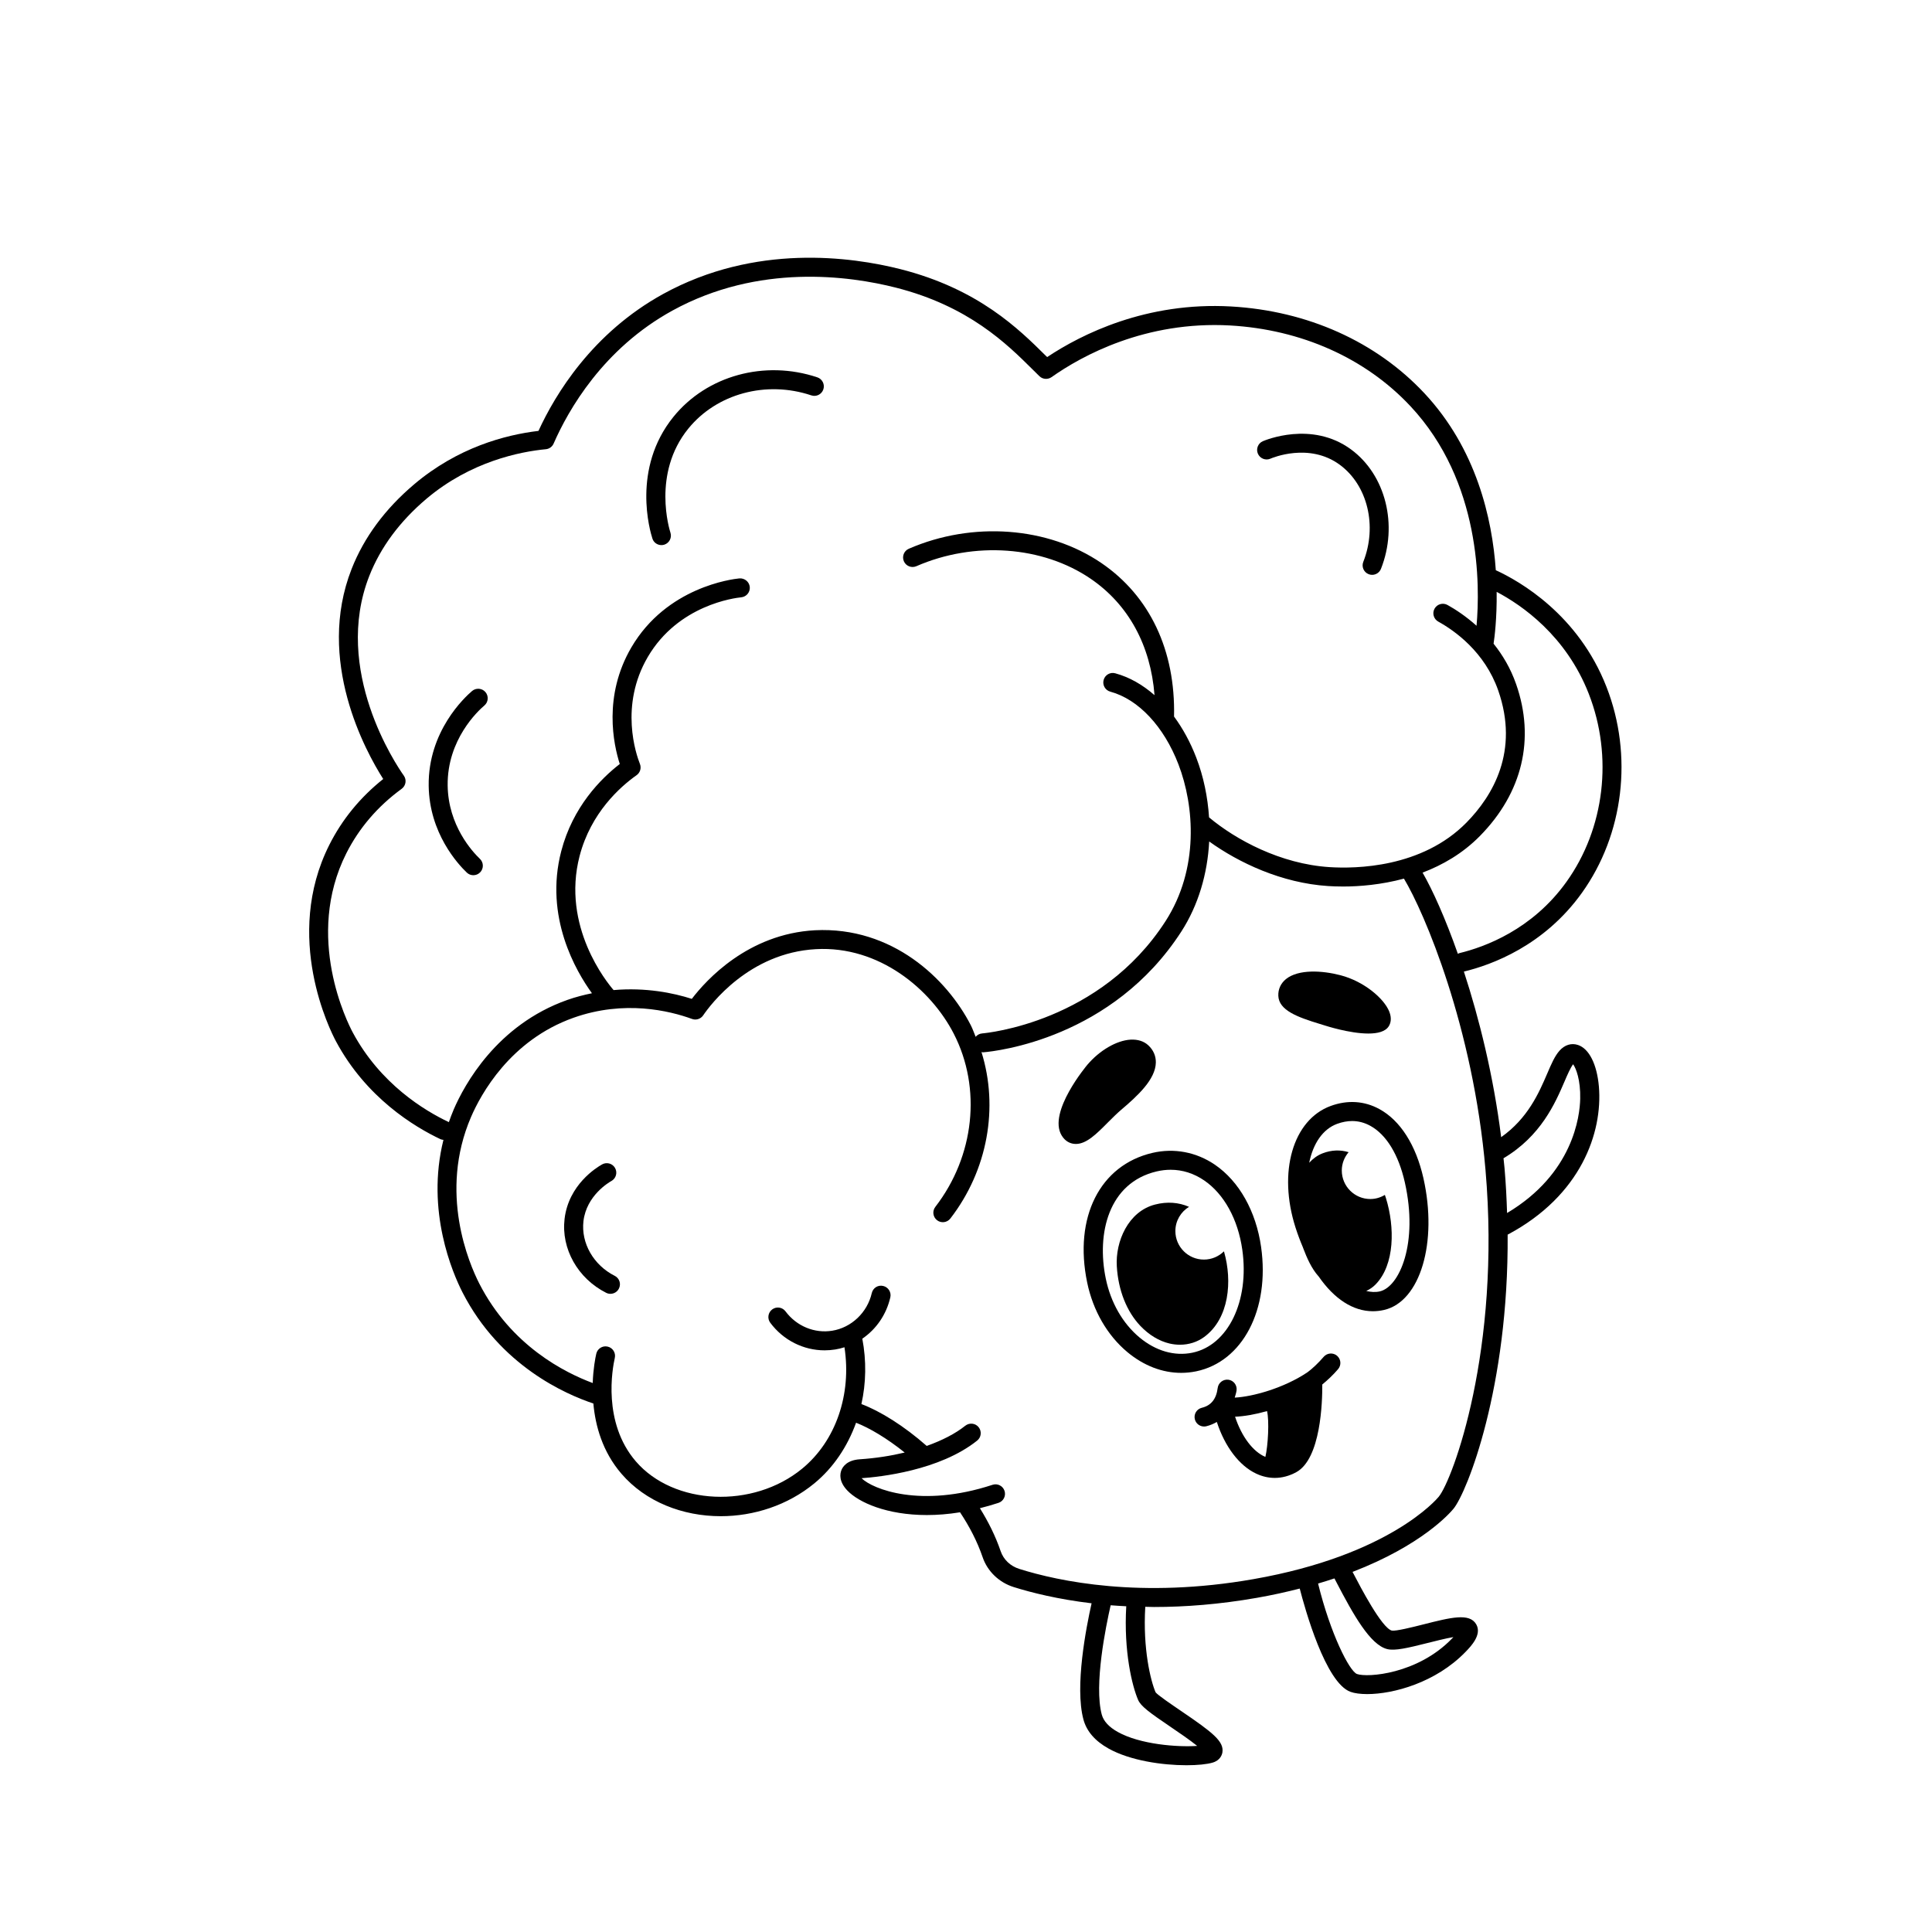 <?xml version="1.0" encoding="UTF-8"?>
<!-- The Best Svg Icon site in the world: iconSvg.co, Visit us! https://iconsvg.co -->
<svg fill="#000000" width="800px" height="800px" version="1.1" viewBox="144 144 512 512" xmlns="http://www.w3.org/2000/svg">
 <g>
  <path d="m306.91 482.11c-5.637-2.852-8.961-8.68-8.289-14.5 0.801-6.781 6.734-10.262 7.41-10.637 1.215-0.676 1.652-2.207 0.977-3.426-0.684-1.223-2.223-1.652-3.43-0.977-1.477 0.82-8.887 5.367-9.961 14.449-0.934 7.906 3.492 15.781 11.012 19.582 0.363 0.188 0.75 0.273 1.137 0.273 0.918 0 1.805-0.504 2.246-1.379 0.641-1.242 0.148-2.758-1.102-3.387z"/>
  <path d="m562.18 420.93c-1.754-0.59-3.523-0.023-4.891 1.512-1.27 1.43-2.168 3.512-3.293 6.144-2.172 5.062-5.109 11.793-12.172 16.777-2.051-16.312-5.824-31.484-9.879-43.883 7.375-1.777 21.25-6.852 31.266-20.848 11.113-15.512 13.613-36.426 6.531-54.578-7.481-19.191-23-28.027-29.32-30.934-0.004 0-0.012 0-0.016-0.004-0.961-13.785-5.152-32.18-18.938-46.914-12.797-13.672-30.984-21.836-51.223-22.984-22.453-1.27-39.621 7.352-48.734 13.41l-0.371-0.355c-7.106-7.047-17.844-17.703-38.531-22.949-12.992-3.285-38.457-6.82-62.824 6.559-18.836 10.348-28.656 26.66-33.082 36.309-8.922 1.059-21.434 4.43-32.938 14.148-7.715 6.523-13.297 14.07-16.586 22.445-9.516 24.238 3.68 48.281 8.379 55.66-6.098 4.856-10.891 10.715-14.281 17.445-12.297 24.43 0.273 49.305 1.75 52.059 8.02 14.984 20.812 22.691 27.727 25.957 0.246 0.117 0.504 0.137 0.762 0.172-4.699 18.859 2.449 35.316 5.039 40.395 9.957 19.477 27.422 27.059 34.691 29.469 0.527 5.898 2.402 12.762 7.445 18.621 6.402 7.445 16.227 11.246 26.309 11.246 8.75 0 17.707-2.863 24.797-8.691 5.094-4.188 8.801-9.801 11.07-16.078 3.598 1.41 8.137 4.098 12.887 7.898-3.723 0.891-7.727 1.512-11.891 1.789-3.352 0.223-4.504 1.91-4.887 2.891-0.383 0.984-0.695 2.988 1.562 5.371 3.019 3.184 10.488 6.516 21.09 6.516 2.731 0 5.672-0.227 8.793-0.73 2.449 3.688 4.543 7.668 5.992 11.91 1.27 3.727 4.344 6.688 8.23 7.906 4.711 1.48 11.715 3.234 20.641 4.301-1.41 6.258-4.523 22.086-2.156 30.816 0.836 3.09 3.059 5.668 6.613 7.656 5.773 3.238 14.344 4.445 20.691 4.445 2.949 0 5.422-0.258 6.918-0.695 2.051-0.598 2.5-2.106 2.602-2.727 0.457-2.902-2.609-5.285-10.828-10.871-2.527-1.719-6.348-4.312-6.883-5.039-1.305-3.039-3.402-11.496-2.731-22.656 0.781 0.016 1.527 0.051 2.328 0.051 8.148 0 17.281-0.68 27.258-2.43 4.082-0.715 7.824-1.551 11.348-2.453 1.406 5.461 6.84 24.984 13.461 27.371 1.066 0.383 2.594 0.594 4.422 0.594 6.891 0 18.152-3.012 26.059-11.184 1.43-1.48 4.414-4.566 2.828-7.309-1.777-3.074-6.672-1.832-14.086 0.047-2.867 0.73-7.215 1.805-8.273 1.621-2.66-0.664-8.359-11.609-10.227-15.203-0.066-0.125-0.121-0.23-0.188-0.352 18.277-7.039 25.73-15.488 26.758-16.742 3.586-4.379 14.625-32.094 14.344-72.664 0.035-0.016 0.074-0.012 0.117-0.031 19.316-10.305 25.094-27.004 24.066-39.195-0.523-5.91-2.59-10.027-5.547-11.012zm2.871-93.039c6.473 16.586 4.203 35.676-5.93 49.816-9.074 12.672-21.66 17.266-28.355 18.879-0.156 0.035-0.273 0.133-0.414 0.191-3.332-9.457-6.699-16.914-9.355-21.523 5.305-2.019 10.621-5.055 15.211-9.723 11.25-11.438 14.656-25.719 9.582-40.223-1.484-4.254-3.621-7.785-5.977-10.723 0.242-1.551 0.902-6.664 0.816-13.734 6.633 3.496 18.387 11.566 24.422 27.039zm-302.15 113.46c-6.352-2.996-18.102-10.078-25.441-23.781-1.344-2.519-12.844-25.262-1.688-47.418 3.379-6.699 8.312-12.461 14.676-17.109 1.113-0.816 1.367-2.367 0.57-3.488-1.977-2.785-18.969-27.93-9.148-52.934 2.984-7.582 8.082-14.461 15.148-20.441 11.742-9.914 24.863-12.488 31.633-13.133 0.91-0.086 1.703-0.66 2.066-1.496 3.856-8.816 13.059-25.125 31.488-35.246 22.859-12.551 46.891-9.203 59.164-6.09 19.363 4.906 29.508 14.977 36.223 21.637l1.867 1.844c0.875 0.848 2.215 0.941 3.211 0.25 8.02-5.664 24.867-14.934 47.289-13.695 18.938 1.074 35.922 8.676 47.828 21.398 18.766 20.059 18.453 47.57 17.512 58.184-2.832-2.535-5.617-4.359-7.703-5.512-1.223-0.672-2.75-0.23-3.426 0.984-0.676 1.219-0.23 2.75 0.984 3.426 4.402 2.434 12.316 8.047 15.887 18.242 5.637 16.137-1.465 27.957-8.422 35.031-11.805 11.996-29.332 12.242-36.309 11.793-12.969-0.836-24.812-7.254-31.895-13.184-0.359-5.352-1.426-10.715-3.391-15.836-1.578-4.109-3.582-7.75-5.891-10.887 0.402-17.469-6.387-31.902-19.25-40.676-14.137-9.648-34.164-11.129-51.047-3.785-1.273 0.555-1.855 2.039-1.301 3.316 0.555 1.281 2.051 1.859 3.316 1.305 15.312-6.68 33.449-5.367 46.188 3.324 10.031 6.848 15.895 17.664 16.922 30.852-3.16-2.769-6.66-4.777-10.398-5.793-1.359-0.379-2.727 0.434-3.09 1.77-0.363 1.344 0.43 2.731 1.773 3.094 7.457 2.023 14.211 9.238 18.066 19.289 4.211 10.977 5.523 27.652-3.445 41.555-17.27 26.766-47.316 29.617-48.586 29.727-0.699 0.059-1.305 0.398-1.719 0.898-0.434-1.027-0.785-2.082-1.293-3.078-6.312-12.293-20.789-26.18-41.289-25.16-17.738 0.957-28.832 13.184-32.641 18.184-4.836-1.559-12.188-3.074-20.73-2.328-1.762-2.031-13.859-16.867-9.008-35.535 2.988-11.457 10.742-18.332 15.094-21.41 0.953-0.672 1.32-1.906 0.891-2.988-0.977-2.465-5.488-15.418 2.086-28.348 8.082-13.801 23.078-15.645 24.762-15.809 1.379-0.137 2.398-1.367 2.262-2.75-0.137-1.387-1.391-2.367-2.754-2.262-1.945 0.191-19.277 2.324-28.621 18.277-7.543 12.883-4.727 25.766-3.074 30.91-5.039 3.898-12.465 11.371-15.516 23.109-4.535 17.418 3.914 31.824 8.141 37.645-2.141 0.441-4.312 0.988-6.543 1.777-18.723 6.648-27.281 22.52-30.094 29.031-0.484 1.129-0.891 2.246-1.285 3.359-0.027-0.02-0.035-0.035-0.051-0.039zm182.7 153.12c0.73 1.703 2.961 3.332 8.688 7.219 2.055 1.395 5.055 3.438 6.977 4.992-5.231 0.367-15.141-0.387-21.062-3.703-2.328-1.305-3.742-2.848-4.219-4.578-2.125-7.863 1.117-23.594 2.352-28.988 1.336 0.109 2.719 0.191 4.133 0.262-0.699 11.996 1.562 21.141 3.133 24.797zm52.539-31.211c4.539 8.723 8.988 16.645 13.48 17.766 2.047 0.508 5.41-0.281 10.727-1.621 1.953-0.492 4.75-1.203 6.816-1.559-0.121 0.137-0.262 0.277-0.406 0.43-9.09 9.387-22.375 10.352-25.148 9.352-2.004-0.762-7.027-10.641-10.305-23.973 1.5-0.441 2.949-0.898 4.336-1.359 0.16 0.316 0.324 0.617 0.5 0.965zm27.148-22.613c-0.52 0.629-13.035 15.508-49.082 21.836-29.844 5.25-51.699 0.562-62.055-2.695-2.398-0.75-4.211-2.473-4.973-4.727-1.359-3.988-3.266-7.789-5.496-11.371 1.605-0.398 3.246-0.863 4.926-1.414 1.32-0.434 2.039-1.859 1.602-3.18-0.43-1.324-1.863-2.047-3.18-1.605-19.004 6.242-31.773 1.164-34.707-1.75 4.848-0.332 20.695-2.019 30.637-9.969 1.09-0.871 1.258-2.453 0.395-3.543-0.863-1.09-2.445-1.258-3.543-0.395-2.637 2.106-6.16 3.906-10.223 5.352-6.035-5.309-12.281-9.199-17.305-11.094 1.234-5.547 1.355-11.441 0.238-17.324 3.668-2.504 6.367-6.359 7.422-10.953 0.312-1.355-0.535-2.707-1.891-3.019-1.406-0.328-2.711 0.539-3.023 1.891-1.18 5.148-5.394 9.152-10.484 9.969-4.691 0.766-9.453-1.203-12.375-5.129-0.84-1.125-2.418-1.344-3.527-0.516-1.117 0.832-1.352 2.41-0.52 3.527 3.465 4.656 8.812 7.316 14.402 7.316 0.934 0 1.867-0.074 2.812-0.223 0.84-0.137 1.656-0.336 2.453-0.59 1.926 12.438-2.262 24.824-11.211 32.172-13.004 10.688-34.023 9.758-44.09-1.949-8.863-10.305-6.188-24.621-5.562-27.387 0.312-1.355-0.539-2.707-1.898-3.012-1.367-0.312-2.707 0.543-3.012 1.898-0.262 1.137-0.812 4.004-0.941 7.754-7.387-2.742-21.637-9.883-30.059-26.355-2.699-5.289-10.832-24.113-2.18-44.164 2.551-5.906 10.305-20.293 27.148-26.277 13.469-4.785 25.469-1.855 31.418 0.316 1.066 0.395 2.297 0 2.941-0.945 1.879-2.766 12.152-16.594 29.895-17.551 16.715-0.938 30.465 10.609 36.531 22.43 7.406 14.418 5.481 32.426-4.898 45.867-0.852 1.102-0.648 2.684 0.453 3.535 1.094 0.848 2.676 0.648 3.531-0.453 9.922-12.848 12.828-29.453 8.246-44.113 0.125 0.02 0.238 0.07 0.367 0.07 0.074 0 0.145 0 0.215-0.012 3.441-0.293 34.113-3.68 52.391-32.012 4.481-6.949 6.922-15.254 7.371-23.852 7.836 5.633 19.195 11.02 31.512 11.812 1.117 0.07 2.473 0.125 4.031 0.125 4.277 0 10.027-0.465 16.07-2.09 5.387 8.922 18.344 39.262 21.609 77.168 4.137 47.801-8.719 82.16-12.383 86.629zm18.102-75.184c-0.125-3.871-0.316-7.801-0.672-11.875-0.074-0.887-0.188-1.758-0.273-2.637 9.91-5.883 13.688-14.57 16.184-20.379 0.77-1.793 1.508-3.508 2.258-4.535 0.789 1.062 1.996 4.207 1.883 9.133-0.086 4.582-1.855 19.859-19.379 30.293z"/>
  <path d="m269.44 375.94c0.664 0 1.328-0.262 1.824-0.781 0.957-1.008 0.922-2.602-0.09-3.562-1.969-1.879-8.402-8.82-8.539-19.434-0.156-12.176 8.074-19.801 9.73-21.199 1.059-0.902 1.184-2.488 0.289-3.551-0.898-1.055-2.484-1.188-3.551-0.289-1.953 1.664-11.684 10.672-11.496 25.105 0.16 12.582 7.773 20.797 10.105 23.016 0.477 0.461 1.102 0.695 1.727 0.695z"/>
  <path d="m319.28 288.46c0.258 0 0.523-0.039 0.777-0.121 1.324-0.43 2.047-1.855 1.617-3.176-0.207-0.637-4.934-15.652 4.711-27.543 7.535-9.301 20.656-12.848 32.617-8.844 1.328 0.449 2.75-0.266 3.195-1.586 0.438-1.32-0.273-2.746-1.586-3.188-13.961-4.68-29.285-0.473-38.133 10.449-11.148 13.758-6.188 30.422-5.582 32.273 0.328 1.059 1.32 1.734 2.383 1.734z"/>
  <path d="m480.68 265.55c0.414-0.176 10.238-4.367 18.379 1.621 7.367 5.414 9.98 16.234 6.227 25.723-0.516 1.293 0.121 2.754 1.414 3.269 0.309 0.121 0.613 0.176 0.926 0.176 1.004 0 1.953-0.605 2.344-1.594 4.586-11.586 1.25-24.895-7.93-31.641-10.449-7.684-22.852-2.402-23.383-2.176-1.273 0.555-1.855 2.039-1.301 3.316 0.57 1.285 2.055 1.863 3.324 1.305z"/>
  <path d="m494.79 503.57c-1.375 1.613-3.019 3.16-4.301 4.098-6.211 4.176-14.496 6.481-19.277 6.715 0.172-0.637 0.402-1.23 0.492-1.93 0.172-1.379-0.801-2.641-2.188-2.816-1.367-0.16-2.637 0.801-2.816 2.188-0.367 2.938-1.75 4.656-4.211 5.254-1.352 0.332-2.18 1.691-1.844 3.043 0.281 1.152 1.309 1.918 2.445 1.918 0.195 0 0.398-0.02 0.598-0.07 1.027-0.25 1.941-0.656 2.785-1.133 2.109 6.508 5.945 11.621 10.496 13.723 1.586 0.734 3.223 1.102 4.856 1.102 1.918 0 3.84-0.508 5.691-1.516 6.539-3.551 6.934-18.746 6.902-23.246 1.406-1.148 2.867-2.519 4.188-4.062 0.906-1.059 0.781-2.644-0.277-3.551-1.039-0.883-2.633-0.773-3.539 0.285zm-15.453 26.527c-3.289-1.387-6.297-5.379-8.031-10.652 2.438-0.102 5.367-0.609 8.473-1.492 0.617 2.566 0.273 9.105-0.441 12.145z"/>
  <path d="m478.21 474.49c-1.344-9.465-5.805-17.422-12.242-21.824-4.934-3.367-10.82-4.484-16.594-3.133-13.906 3.266-20.844 17.07-17.262 34.344 1.547 7.457 5.336 14.012 10.66 18.449 4.336 3.613 9.281 5.496 14.242 5.496 1.336 0 2.664-0.137 3.988-0.406 12.32-2.551 19.547-16.395 17.207-32.926zm-32.211 23.965c-4.457-3.715-7.637-9.254-8.953-15.602-2.481-11.984 0.727-25.418 13.48-28.414 1.246-0.293 2.484-0.438 3.707-0.438 3.129 0 6.152 0.953 8.891 2.828 5.269 3.602 8.953 10.297 10.098 18.367 1.93 13.594-3.758 25.32-13.234 27.285-4.719 0.98-9.695-0.453-13.988-4.027z"/>
  <path d="m509.54 437.91c-3.977-2.176-8.453-2.453-12.906-0.816-10.016 3.672-14.016 17.523-9.309 32.219 0.598 1.863 1.258 3.606 1.965 5.262 0.023 0.066 0.047 0.141 0.07 0.207 0.992 2.613 2.176 5.324 4.027 7.422 0.023 0.023 0.047 0.047 0.07 0.07 4.102 5.941 9.098 9.215 14.367 9.215 0.992 0 2-0.117 3.019-0.352 9.539-2.238 14.191-17.875 10.387-34.863-1.984-8.816-6.129-15.336-11.691-18.363zm0.148 48.316c-1.211 0.281-2.418 0.176-3.621-0.105 0.902-0.422 1.75-0.984 2.469-1.723 5.148-5.262 5.106-15.254 2.769-22.832-0.086-0.277-0.195-0.594-0.301-0.902-1.133 0.676-2.438 1.09-3.856 1.09-4.172 0-7.559-3.387-7.559-7.559 0-1.859 0.695-3.535 1.809-4.852-2.176-0.672-4.516-0.609-6.863 0.289-1.441 0.551-2.602 1.445-3.582 2.508 1.027-5.039 3.562-8.902 7.41-10.312 1.355-0.492 2.676-0.742 3.961-0.742 1.668 0 3.269 0.418 4.801 1.254 4.266 2.328 7.527 7.664 9.18 15.035 3.613 16.066-1.418 27.633-6.617 28.852z"/>
  <path d="m468.41 475.79c-0.016-0.059-0.039-0.105-0.059-0.168-1.367 1.344-3.234 2.18-5.305 2.18-4.172 0-7.559-3.387-7.559-7.559 0-2.727 1.457-5.094 3.617-6.422-2.715-1.184-5.789-1.445-9.047-0.594-7.09 1.848-10.488 9.809-10.09 16.363 0.383 6.352 2.606 11.961 6.238 15.785 2.293 2.41 4.973 4.027 7.75 4.676 0.918 0.211 1.84 0.316 2.746 0.316 2.344 0 4.586-0.707 6.418-2.051 6.68-4.922 7.477-14.859 5.289-22.527z"/>
  <path d="m441.11 438.12c4.398-3.727 9.105-8.074 9.199-12.52 0.035-1.758-0.656-3.34-2-4.586-1.176-1.094-2.816-1.605-4.731-1.496-3.684 0.223-8.16 2.832-11.406 6.641-0.105 0.125-10.57 12.543-6.828 18.742 0.984 1.637 2.316 2.117 3.258 2.227 0.176 0.02 0.352 0.031 0.523 0.031 2.82 0 5.481-2.68 8.535-5.758 1.152-1.145 2.32-2.324 3.449-3.281z"/>
  <path d="m493.72 415.34 1.426 0.441c0.102 0.031 6.484 2.117 11.48 2.117 2.43 0 4.527-0.492 5.422-1.949 0.465-0.754 0.855-2.047 0.117-3.879-1.375-3.426-6.59-7.965-12.914-9.621-4.812-1.258-11.125-1.656-14.445 1.008-1.379 1.117-2.109 2.691-2.039 4.438 0.152 3.848 5.047 5.644 10.953 7.445z"/>
 </g>
</svg>